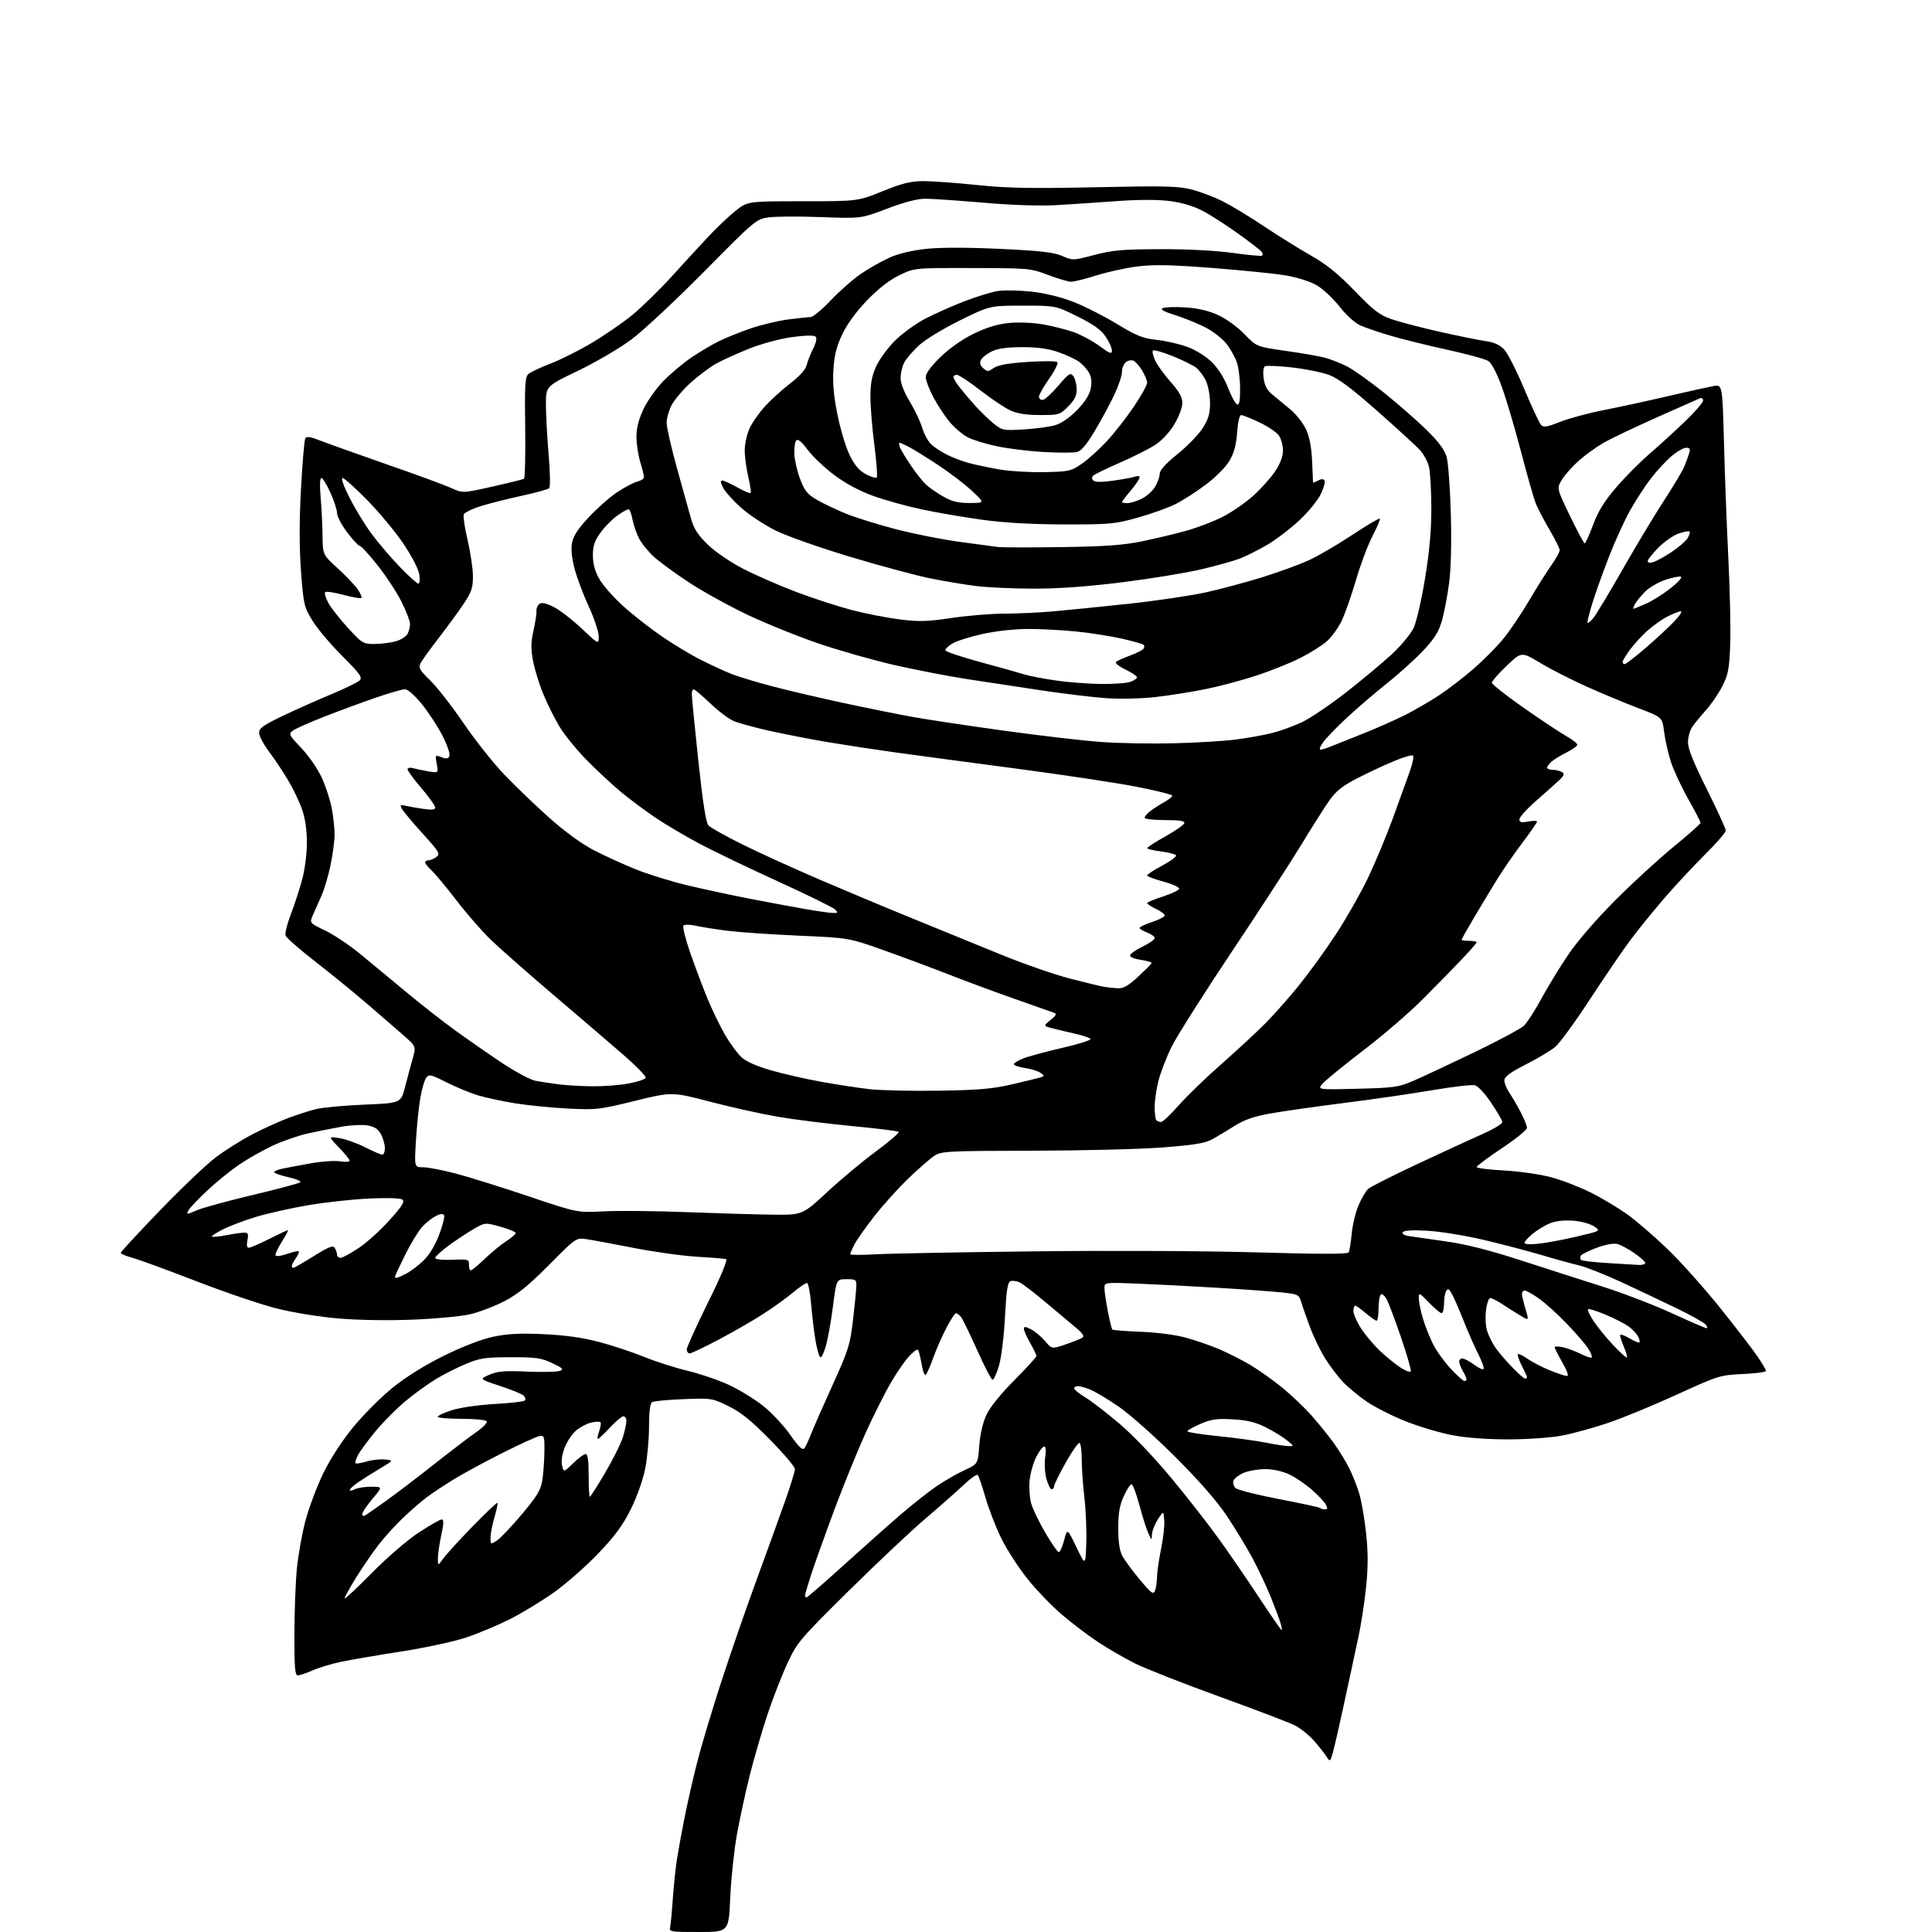 <?xml version="1.0" encoding="UTF-8" standalone="no"?>
<svg 
  version="1.1" 
  xmlns="http://www.w3.org/2000/svg" 
  xmlns:xlink="http://www.w3.org/1999/xlink" 
  xmlns:svg="http://www.w3.org/2000/svg"
  xmlns:rdf="http://www.w3.org/1999/02/22-rdf-syntax-ns#"
  xmlns:cc="http://creativecommons.org/ns#"
  xmlns:dc="http://purl.org/dc/elements/1.1/"
  viewBox="0 0 768 768"
  width="768"
  height="768"
>
<style>svg {background-color: white; }</style>"
<path stroke="none" fill="black" fill-rule="evenodd" d="M277.83,768.00C266.05,768.00 265.97,767.98 266.42,765.75C266.68,764.51 267.15,759.45 267.48,754.50C267.82,749.55 268.55,742.58 269.11,739.00C269.68,735.42 271.03,728.00 272.13,722.50C273.22,717.00 275.42,707.33 277.01,701.00C278.60,694.67 282.89,680.33 286.53,669.13C290.17,657.92 296.55,639.47 300.71,628.13C304.87,616.78 310.01,602.58 312.13,596.56C314.26,590.54 316.00,584.89 316.00,583.99C316.00,583.10 311.54,577.83 306.09,572.29C298.64,564.72 294.56,561.41 289.61,558.98C283.15,555.80 282.86,555.75 271.74,556.18C265.52,556.42 259.89,556.95 259.22,557.37C258.41,557.87 258.00,561.12 258.00,567.10C258.00,572.04 257.31,579.55 256.48,583.79C255.58,588.31 253.21,595.00 250.75,599.95C247.56,606.36 244.44,610.61 237.81,617.53C233.01,622.56 225.13,629.49 220.29,632.94C215.46,636.38 207.54,641.20 202.70,643.64C197.85,646.08 189.98,649.38 185.20,650.97C180.41,652.56 168.85,655.05 159.50,656.50C150.15,657.95 139.40,659.79 135.61,660.58C131.82,661.38 126.70,662.93 124.23,664.02C121.76,665.11 119.13,666.00 118.37,666.00C117.26,666.00 117.00,662.87 117.03,649.75C117.04,640.81 117.48,629.04 118.01,623.60C118.54,618.15 120.08,609.53 121.44,604.45C122.79,599.37 125.93,591.00 128.41,585.85C131.18,580.11 135.76,573.02 140.26,567.50C144.30,562.55 151.40,555.42 156.05,551.66C161.47,547.28 168.80,542.71 176.50,538.91C183.92,535.25 191.37,532.38 196.00,531.39C201.66,530.18 206.57,529.93 216.00,530.35C224.58,530.74 231.48,531.70 238.00,533.41C243.22,534.78 251.32,537.46 256.00,539.36C260.68,541.26 268.46,543.75 273.30,544.90C278.14,546.05 285.46,548.54 289.56,550.43C293.65,552.32 299.77,556.04 303.15,558.69C306.52,561.33 311.42,566.53 314.03,570.24C317.48,575.15 319.03,576.65 319.73,575.74C320.25,575.06 321.47,572.48 322.43,570.00C323.39,567.52 327.25,558.75 331.00,550.50C337.22,536.81 337.93,534.58 339.05,525.00C339.73,519.23 340.33,513.15 340.39,511.50C340.49,508.65 340.30,508.50 336.50,508.50C332.50,508.50 332.50,508.50 331.16,519.00C330.42,524.77 329.17,531.88 328.37,534.79C327.58,537.69 326.54,539.83 326.07,539.54C325.59,539.25 324.73,536.20 324.16,532.75C323.58,529.31 322.80,522.79 322.42,518.25C322.05,513.71 321.30,510.00 320.76,510.00C320.22,510.00 317.69,511.74 315.14,513.87C312.59,516.00 307.31,519.80 303.41,522.31C299.52,524.83 291.60,529.39 285.83,532.44C280.05,535.50 274.80,538.00 274.16,538.00C273.52,538.00 273.00,537.29 273.00,536.42C273.00,535.54 276.78,527.19 281.40,517.85C286.49,507.57 289.35,500.73 288.65,500.52C288.02,500.32 282.82,499.90 277.11,499.57C271.39,499.24 260.14,497.68 252.11,496.10C244.07,494.53 235.59,492.95 233.25,492.61C229.00,491.98 229.00,491.98 218.25,502.81C210.07,511.05 205.80,514.52 200.39,517.30C196.47,519.32 190.39,521.63 186.86,522.45C183.34,523.27 173.04,524.23 163.98,524.59C154.04,524.98 142.23,524.78 134.21,524.08C126.61,523.42 116.13,521.71 109.71,520.07C103.55,518.50 89.28,513.65 78.00,509.28C66.72,504.91 55.36,500.75 52.75,500.04C50.14,499.32 48.00,498.42 48.00,498.03C48.00,497.64 55.00,490.07 63.55,481.20C72.10,472.34 82.11,462.82 85.80,460.04C89.48,457.27 95.97,453.19 100.21,450.97C104.45,448.75 110.88,445.83 114.49,444.47C118.10,443.11 123.18,441.48 125.78,440.85C128.38,440.23 137.00,439.44 144.93,439.11C159.37,438.50 159.37,438.50 161.04,432.00C161.95,428.43 163.31,423.35 164.06,420.73C165.42,415.96 165.42,415.96 160.03,411.23C157.06,408.63 150.55,403.00 145.56,398.71C140.58,394.43 131.45,387.01 125.29,382.21C119.12,377.42 113.83,372.79 113.52,371.91C113.22,371.04 114.16,367.21 115.62,363.41C117.08,359.61 119.11,353.38 120.13,349.57C121.19,345.65 122.00,339.31 122.00,334.97C122.00,330.08 121.32,325.36 120.13,321.91C119.10,318.93 116.65,313.76 114.68,310.42C112.71,307.07 109.28,301.91 107.05,298.94C104.82,295.98 103.00,292.54 103.00,291.30C103.00,289.45 104.65,288.27 112.43,284.56C117.62,282.08 126.28,278.22 131.68,275.98C137.08,273.74 142.14,271.27 142.93,270.49C144.16,269.27 143.21,267.93 135.93,260.65C131.29,256.01 125.96,249.66 124.09,246.54C120.85,241.16 120.62,240.15 119.65,227.02C118.96,217.59 118.96,207.11 119.65,194.25C120.21,183.85 120.99,174.83 121.38,174.20C121.88,173.38 123.56,173.65 127.29,175.13C130.16,176.26 141.95,180.48 153.50,184.50C165.05,188.51 176.63,192.76 179.22,193.93C183.95,196.07 183.95,196.07 195.72,193.43C202.20,191.98 207.85,190.58 208.27,190.33C208.70,190.07 208.92,180.91 208.77,169.97C208.54,153.33 208.74,149.87 210.00,148.72C210.82,147.97 214.70,146.13 218.60,144.64C222.51,143.16 229.92,139.45 235.07,136.41C240.22,133.36 247.53,128.34 251.32,125.24C255.10,122.14 262.09,115.32 266.85,110.08C271.61,104.84 278.20,97.66 281.50,94.13C284.80,90.61 289.68,85.98 292.34,83.86C297.18,80.00 297.18,80.00 319.07,80.00C340.96,80.00 340.96,80.00 350.88,76.00C358.83,72.79 362.06,72.00 367.15,72.00C370.64,72.00 380.25,72.70 388.50,73.56C400.52,74.80 409.87,74.98 435.50,74.43C463.07,73.85 468.36,73.97 473.72,75.35C477.15,76.23 482.76,78.36 486.20,80.10C489.63,81.83 496.96,86.27 502.47,89.97C507.99,93.66 516.33,98.85 521.00,101.51C527.30,105.08 531.83,108.73 538.50,115.63C546.09,123.47 548.40,125.25 553.19,126.89C556.31,127.97 564.86,130.20 572.18,131.86C579.51,133.51 587.74,135.19 590.49,135.58C594.03,136.09 596.21,137.08 597.99,139.00C599.37,140.48 602.93,147.50 605.90,154.60C608.88,161.69 611.87,168.11 612.55,168.86C613.59,170.00 614.82,169.81 620.15,167.70C623.64,166.32 631.45,164.21 637.50,163.02C643.55,161.84 655.02,159.35 663.00,157.49C670.98,155.63 679.12,153.83 681.10,153.47C684.69,152.84 684.69,152.84 685.31,176.17C685.65,189.00 686.44,209.85 687.07,222.50C687.69,235.15 688.01,250.45 687.78,256.50C687.40,266.02 686.98,268.22 684.61,272.84C683.11,275.78 680.18,280.05 678.11,282.34C676.04,284.63 673.60,287.61 672.67,288.97C671.75,290.33 671.00,293.09 671.00,295.09C671.00,297.63 673.28,303.30 678.50,313.74C682.63,321.99 686.00,329.37 686.00,330.14C686.00,330.91 682.37,335.14 677.93,339.52C673.49,343.91 666.16,351.77 661.65,357.00C657.13,362.23 650.91,369.90 647.83,374.06C644.76,378.22 637.55,388.80 631.81,397.56C626.08,406.33 619.99,414.68 618.27,416.12C616.55,417.57 611.29,420.72 606.58,423.12C600.13,426.42 598.01,428.00 598.01,429.50C598.01,430.60 598.93,432.85 600.06,434.50C601.18,436.15 603.20,439.62 604.55,442.22C605.90,444.81 607.00,447.58 607.00,448.36C607.00,449.15 602.50,452.79 597.00,456.45C591.50,460.11 587.00,463.47 587.00,463.91C587.00,464.35 591.84,464.97 597.75,465.28C603.66,465.59 612.03,466.77 616.34,467.90C620.65,469.04 627.80,471.78 632.23,473.99C636.66,476.21 643.17,480.09 646.70,482.60C650.23,485.12 657.38,491.26 662.58,496.24C667.79,501.21 677.31,511.85 683.75,519.87C690.18,527.90 696.92,536.65 698.72,539.33C700.53,542.01 702.00,544.55 702.00,544.98C702.00,545.41 697.84,545.96 692.75,546.20C683.71,546.63 683.11,546.81 666.50,554.41C657.15,558.68 644.87,563.74 639.20,565.65C633.54,567.55 625.44,569.79 621.20,570.62C616.79,571.48 607.72,572.14 599.99,572.17C591.44,572.20 583.19,571.60 577.49,570.54C572.55,569.62 564.12,567.12 558.77,564.99C553.42,562.85 546.44,559.32 543.27,557.15C540.10,554.97 535.86,551.46 533.85,549.35C531.85,547.23 528.66,543.02 526.76,540.00C524.87,536.98 522.15,531.35 520.72,527.50C519.28,523.65 517.71,519.15 517.23,517.50C516.40,514.68 515.96,514.46 509.93,513.80C506.39,513.41 494.95,512.57 484.50,511.94C474.05,511.31 459.54,510.55 452.25,510.26C439.00,509.74 439.00,509.74 439.04,512.12C439.06,513.43 439.66,517.54 440.38,521.26C441.10,524.98 441.91,528.24 442.18,528.51C442.44,528.78 447.58,529.18 453.58,529.41C460.03,529.66 467.37,530.62 471.50,531.77C475.35,532.83 481.26,534.88 484.64,536.31C488.01,537.75 493.49,540.52 496.80,542.46C500.12,544.41 505.91,548.51 509.66,551.57C513.42,554.64 518.75,559.72 521.51,562.86C524.26,566.00 528.14,570.81 530.13,573.54C532.12,576.27 534.88,580.75 536.27,583.50C537.65,586.25 539.49,590.89 540.35,593.81C541.22,596.73 542.43,603.79 543.04,609.48C543.86,617.04 543.86,622.77 543.07,630.67C542.46,636.63 541.10,645.55 540.04,650.50C538.98,655.45 536.51,666.92 534.56,676.00C532.61,685.08 530.50,694.30 529.88,696.50C528.76,700.50 528.76,700.50 527.13,698.01C526.23,696.64 523.96,693.79 522.07,691.69C520.18,689.58 516.90,686.97 514.78,685.89C512.67,684.81 499.13,679.65 484.72,674.42C470.30,669.20 455.12,663.23 451.00,661.15C446.88,659.07 440.35,655.29 436.50,652.75C432.65,650.20 426.22,645.33 422.21,641.92C418.20,638.51 412.01,632.09 408.46,627.65C404.91,623.21 400.22,615.96 398.04,611.54C395.87,607.12 393.03,599.80 391.73,595.27C390.44,590.75 389.06,586.73 388.67,586.33C388.27,585.94 385.83,587.65 383.23,590.12C380.63,592.60 373.77,598.65 368.00,603.56C362.23,608.47 348.40,621.49 337.28,632.49C317.88,651.68 316.89,652.85 313.03,661.15C310.81,665.90 307.22,675.13 305.05,681.65C302.88,688.17 299.75,698.90 298.09,705.50C296.43,712.10 294.13,722.67 292.98,729.00C291.83,735.33 290.62,746.69 290.29,754.25C289.70,768.00 289.70,768.00 277.83,768.00zM509.46,648.00C509.68,648.00 509.49,646.76 509.05,645.25C508.60,643.74 506.88,639.12 505.22,635.00C503.56,630.88 500.28,623.90 497.93,619.50C495.58,615.10 490.94,607.45 487.62,602.50C483.67,596.61 476.55,588.48 467.04,579.00C459.04,571.02 449.03,562.12 444.78,559.21C440.54,556.30 435.49,553.27 433.56,552.46C431.64,551.66 429.37,551.00 428.53,551.00C427.69,551.00 427.00,551.41 427.00,551.90C427.00,552.40 428.91,553.96 431.25,555.36C433.59,556.76 439.65,561.41 444.73,565.70C450.23,570.35 458.65,579.15 465.58,587.50C471.97,595.20 480.58,606.23 484.71,612.00C488.85,617.77 496.01,628.24 500.64,635.25C505.27,642.26 509.24,648.00 509.46,648.00zM147.75,625.34C153.93,619.08 161.88,612.22 166.45,609.22C170.83,606.35 174.93,604.00 175.58,604.00C176.46,604.00 176.42,605.57 175.41,610.25C174.67,613.69 174.07,617.85 174.07,619.50C174.06,622.50 174.06,622.50 176.23,619.50C177.42,617.85 182.66,612.12 187.87,606.76C193.09,601.40 197.53,597.20 197.75,597.41C197.96,597.63 197.43,600.18 196.57,603.08C195.71,605.99 195.00,609.64 195.00,611.20C195.00,614.02 195.03,614.03 197.54,612.38C198.93,611.47 203.40,606.76 207.47,601.91C213.63,594.56 214.99,592.30 215.60,588.30C216.00,585.66 216.37,580.58 216.42,577.00C216.49,571.03 216.34,570.53 214.50,570.84C213.40,571.02 206.88,573.99 200.00,577.44C193.12,580.89 184.35,585.64 180.50,587.99C176.65,590.34 171.70,593.63 169.50,595.30C167.30,596.97 163.10,600.62 160.16,603.42C157.22,606.21 152.90,610.98 150.55,614.00C148.21,617.02 144.20,622.86 141.64,626.97C139.09,631.08 137.00,634.85 137.00,635.35C137.00,635.84 141.84,631.34 147.75,625.34zM320.61,635.00C320.94,635.00 327.58,629.24 335.36,622.20C343.14,615.16 353.32,606.10 358.00,602.08C362.68,598.05 369.12,592.97 372.33,590.78C375.54,588.60 380.54,585.73 383.44,584.40C388.71,581.99 388.71,581.99 389.27,574.68C389.61,570.16 390.70,565.48 392.11,562.43C393.53,559.39 397.79,554.11 403.21,548.67C408.04,543.81 412.00,539.47 412.00,539.02C412.00,538.57 410.88,536.25 409.51,533.85C408.14,531.46 407.02,528.93 407.01,528.22C407.00,527.24 407.66,527.29 409.88,528.44C411.47,529.26 413.97,531.36 415.44,533.11C418.11,536.29 418.11,536.29 423.61,534.42C426.64,533.39 429.65,532.18 430.31,531.73C431.13,531.16 430.31,529.93 427.61,527.71C425.47,525.94 420.07,521.42 415.61,517.65C411.15,513.88 406.52,510.33 405.31,509.76C404.11,509.20 402.47,508.99 401.67,509.30C400.54,509.73 400.05,512.99 399.48,523.68C399.06,531.57 398.03,539.86 397.08,543.00C396.17,546.02 395.03,548.50 394.57,548.50C394.10,548.50 391.35,543.20 388.45,536.72C385.56,530.24 382.64,524.28 381.97,523.47C381.30,522.66 380.42,522.00 380.02,522.00C379.61,522.00 377.92,524.59 376.25,527.75C374.59,530.91 372.21,536.33 370.97,539.78C369.73,543.24 368.37,546.27 367.96,546.52C367.55,546.78 366.92,545.30 366.56,543.24C366.19,541.18 365.65,538.67 365.35,537.66C364.86,535.99 364.53,536.08 361.87,538.63C360.25,540.17 356.88,544.94 354.37,549.23C351.85,553.51 347.18,562.80 343.98,569.87C340.78,576.95 335.25,590.55 331.69,600.12C328.12,609.68 324.04,621.09 322.60,625.47C321.17,629.86 320.00,633.79 320.00,634.22C320.00,634.65 320.27,635.00 320.61,635.00zM459.12,632.38C459.53,631.34 459.89,628.86 459.93,626.86C459.97,624.85 460.70,619.81 461.56,615.65C462.42,611.50 462.99,606.39 462.81,604.30C462.50,600.50 462.50,600.50 460.25,604.00C459.02,605.92 457.97,608.62 457.92,610.00C457.84,612.45 457.81,612.44 456.48,609.50C455.73,607.85 454.13,602.79 452.91,598.25C451.69,593.71 450.29,590.00 449.79,590.00C449.29,590.00 447.91,592.14 446.71,594.75C445.05,598.37 444.53,601.40 444.53,607.50C444.53,613.11 445.03,616.43 446.21,618.60C447.14,620.31 450.26,624.53 453.14,627.98C457.62,633.34 458.49,633.98 459.12,632.38zM431.81,613.50C431.98,608.55 431.65,600.37 431.06,595.33C430.48,590.29 430.00,583.45 430.00,580.14C430.00,576.83 429.62,573.88 429.16,573.60C428.69,573.31 426.22,576.81 423.66,581.37C421.10,585.94 419.00,590.20 419.00,590.84C419.00,591.48 418.57,592.00 418.04,592.00C417.51,592.00 416.57,590.12 415.95,587.82C415.33,585.52 415.12,581.70 415.47,579.32C415.89,576.58 415.74,575.00 415.08,575.00C414.51,575.00 413.09,576.86 411.93,579.13C410.78,581.40 409.59,585.56 409.30,588.38C409.02,591.19 409.27,595.30 409.87,597.50C410.47,599.70 413.00,604.99 415.50,609.25C418.00,613.51 420.43,617.00 420.91,617.00C421.38,617.00 422.32,614.86 423.01,612.25C424.25,607.50 424.25,607.50 427.88,615.00C431.50,622.50 431.50,622.50 431.81,613.50zM145.31,602.30C146.03,601.86 149.74,599.27 153.56,596.54C157.38,593.81 165.94,587.29 172.59,582.04C179.24,576.79 186.80,571.03 189.39,569.24C191.98,567.44 193.83,565.53 193.49,564.99C193.16,564.44 188.63,564.00 183.44,564.00C178.25,564.00 174.00,563.63 174.00,563.18C174.00,562.73 176.59,561.55 179.75,560.54C183.01,559.51 190.34,558.46 196.67,558.11C202.81,557.78 208.18,557.15 208.60,556.73C209.02,556.31 208.84,555.44 208.21,554.81C207.57,554.17 203.32,552.42 198.77,550.93C190.50,548.22 190.50,548.22 194.50,546.49C197.77,545.07 200.52,544.84 209.50,545.23C215.55,545.49 221.40,545.37 222.50,544.96C224.20,544.32 223.76,543.86 219.50,541.85C215.14,539.80 213.02,539.50 203.00,539.52C192.89,539.54 190.74,539.86 185.22,542.17C181.77,543.61 176.44,546.30 173.38,548.15C170.32,549.99 164.94,553.87 161.42,556.76C157.90,559.66 152.51,565.06 149.43,568.76C146.36,572.47 143.17,576.78 142.35,578.34C141.53,579.91 141.07,581.40 141.33,581.66C141.59,581.92 143.54,581.62 145.65,580.99C147.77,580.35 151.07,579.98 153.00,580.17C156.50,580.50 156.50,580.50 151.00,583.79C147.97,585.60 144.05,588.08 142.29,589.29C140.52,590.51 139.06,591.85 139.04,592.29C139.02,592.72 139.87,592.60 140.93,592.04C142.00,591.47 144.95,591.00 147.49,591.00C152.12,591.00 152.12,591.00 148.06,595.81C145.83,598.46 144.00,601.18 144.00,601.86C144.00,602.62 144.50,602.79 145.31,602.30zM526.70,600.00C527.74,600.00 527.82,599.54 527.05,598.10C526.50,597.06 523.99,594.40 521.49,592.20C518.98,589.99 514.93,587.25 512.48,586.09C509.80,584.83 506.01,584.00 502.98,584.00C500.21,584.00 496.37,584.65 494.45,585.45C492.54,586.26 490.69,587.64 490.35,588.53C490.01,589.42 490.35,590.76 491.11,591.51C491.88,592.25 499.65,594.23 508.39,595.90C517.12,597.57 524.51,599.18 524.80,599.47C525.09,599.76 525.95,600.00 526.70,600.00zM234.47,595.00C234.72,595.00 237.49,590.66 240.61,585.36C243.73,580.06 246.89,573.69 247.64,571.20C248.39,568.72 249.00,565.85 249.00,564.84C249.00,563.83 248.47,563.00 247.82,563.00C247.17,563.00 244.75,565.02 242.45,567.50C240.14,569.98 238.00,572.00 237.68,572.00C237.36,572.00 237.58,570.63 238.17,568.95C238.75,567.27 238.99,565.65 238.69,565.35C238.39,565.05 236.75,565.12 235.05,565.49C233.35,565.86 230.65,567.27 229.05,568.61C227.45,569.96 225.38,573.05 224.45,575.49C223.41,578.21 223.02,580.95 223.44,582.60C224.11,585.30 224.11,585.30 227.85,581.65C229.90,579.64 232.13,578.00 232.79,578.00C233.64,578.00 234.00,580.52 234.00,586.50C234.00,591.17 234.21,595.00 234.47,595.00zM512.00,574.84C514.50,574.93 514.50,574.93 511.58,572.54C509.98,571.23 506.22,568.92 503.23,567.41C499.14,565.34 495.89,564.55 490.10,564.21C483.70,563.84 481.54,564.14 477.21,566.01C474.34,567.24 472.00,568.57 472.00,568.96C472.00,569.35 477.51,570.22 484.25,570.89C490.99,571.57 499.43,572.71 503.00,573.44C506.57,574.17 510.62,574.80 512.00,574.84zM582.14,549.00C582.61,549.00 582.98,548.66 582.96,548.25C582.95,547.84 582.29,546.38 581.50,545.00C580.71,543.62 580.05,541.94 580.04,541.25C580.02,540.56 580.59,540.00 581.31,540.00C582.02,540.00 584.16,541.14 586.04,542.53C587.93,543.93 589.62,544.64 589.80,544.11C589.97,543.59 588.97,540.90 587.57,538.14C586.17,535.38 583.65,529.66 581.97,525.43C580.29,521.20 578.22,516.39 577.36,514.73C576.15,512.39 575.60,512.02 574.91,513.10C574.43,513.87 574.02,516.19 574.02,518.25C574.01,520.31 573.57,522.00 573.04,522.00C572.51,522.00 570.26,520.11 568.04,517.80C564.17,513.77 564.00,513.70 564.00,516.12C564.00,517.50 564.73,521.08 565.61,524.07C566.50,527.06 568.34,531.70 569.70,534.38C571.06,537.07 574.22,541.46 576.72,544.13C579.22,546.81 581.66,549.00 582.14,549.00zM606.21,548.00C606.65,548.00 607.00,547.76 607.00,547.46C607.00,547.16 606.07,545.09 604.93,542.86C603.79,540.63 603.09,538.58 603.37,538.29C603.65,538.01 605.32,538.81 607.08,540.06C608.84,541.31 612.81,543.38 615.89,544.65C618.98,545.91 622.10,546.96 622.82,546.98C623.70,546.99 623.10,545.18 621.07,541.63C619.38,538.67 618.00,535.94 618.00,535.55C618.00,535.16 619.46,535.16 621.25,535.54C623.04,535.93 626.23,537.12 628.35,538.19C630.46,539.26 632.43,539.90 632.72,539.61C633.01,539.32 632.39,537.72 631.33,536.05C630.27,534.38 626.38,529.88 622.68,526.04C618.98,522.20 613.97,517.70 611.54,516.03C609.12,514.36 606.66,513.00 606.07,513.00C605.48,513.00 605.00,513.60 605.00,514.34C605.00,515.08 605.63,517.79 606.41,520.37C607.82,525.05 607.82,525.05 604.16,522.84C602.15,521.62 598.93,519.59 597.02,518.31C595.10,517.04 593.03,516.00 592.41,516.00C591.79,516.00 591.01,518.25 590.69,520.99C590.36,523.73 590.59,527.45 591.20,529.24C591.81,531.03 593.21,533.85 594.31,535.50C595.41,537.15 598.36,540.64 600.87,543.25C603.37,545.86 605.78,548.00 606.21,548.00zM560.81,545.07C561.00,544.49 559.27,538.50 556.97,531.76C554.66,525.02 552.13,518.25 551.34,516.72C550.56,515.19 549.48,514.20 548.96,514.53C548.43,514.85 548.00,517.34 548.00,520.06C548.00,522.78 547.65,525.00 547.21,525.00C546.78,525.00 544.87,523.67 542.96,522.04C541.06,520.41 539.16,519.06 538.75,519.04C538.34,519.02 538.00,519.97 538.00,521.16C538.00,522.35 539.33,525.39 540.95,527.91C542.57,530.44 545.83,534.37 548.20,536.65C550.56,538.94 554.29,542.00 556.48,543.47C558.71,544.95 560.61,545.66 560.81,545.07zM646.71,539.62C646.94,539.40 646.42,537.54 645.56,535.49C644.70,533.43 644.00,531.32 644.00,530.78C644.00,530.24 645.63,530.77 647.63,531.94C649.62,533.12 651.46,533.88 651.71,533.63C651.96,533.38 651.68,532.26 651.08,531.16C650.49,530.05 648.77,528.26 647.25,527.18C645.74,526.11 641.64,524.03 638.14,522.56C634.64,521.09 631.54,520.13 631.25,520.42C630.95,520.72 631.98,522.88 633.53,525.23C635.09,527.58 638.60,531.87 641.33,534.76C644.07,537.65 646.49,539.84 646.71,539.62zM678.37,527.98C678.85,527.99 678.70,527.34 678.04,526.54C677.37,525.74 672.25,522.87 666.66,520.15C661.07,517.44 651.10,512.72 644.50,509.66C637.90,506.60 630.25,503.58 627.50,502.95C624.75,502.32 618.23,500.53 613.00,498.96C607.77,497.40 597.42,494.68 590.00,492.92C582.57,491.17 572.40,489.51 567.39,489.24C561.44,488.91 558.05,489.12 557.61,489.82C557.20,490.48 558.22,491.09 560.22,491.39C562.02,491.66 568.67,492.62 575.00,493.51C582.87,494.62 592.19,496.99 604.50,500.99C614.40,504.20 629.02,508.90 637.00,511.43C644.98,513.95 657.35,518.70 664.50,521.98C671.65,525.27 677.89,527.96 678.37,527.98zM157.55,508.00C157.85,508.00 159.54,507.28 161.30,506.39C163.06,505.50 166.18,503.17 168.23,501.20C170.63,498.91 172.90,495.19 174.56,490.84C175.99,487.11 176.87,483.60 176.52,483.03C176.10,482.36 174.96,482.49 173.19,483.41C171.71,484.19 169.31,486.10 167.85,487.66C166.40,489.22 163.36,494.20 161.10,498.73C158.85,503.25 157.00,507.19 157.00,507.48C157.00,507.77 157.25,508.00 157.55,508.00zM187.12,505.00C187.55,505.00 190.06,502.93 192.70,500.40C195.34,497.87 199.19,494.72 201.25,493.39C203.31,492.06 205.00,490.60 205.00,490.15C205.00,489.70 202.25,488.56 198.89,487.63C192.79,485.93 192.79,485.93 188.14,488.64C185.59,490.13 181.14,493.08 178.25,495.20C175.36,497.33 173.00,499.51 173.00,500.05C173.00,500.64 175.78,500.93 179.75,500.77C186.18,500.51 186.50,500.61 186.42,502.75C186.38,503.99 186.69,505.00 187.12,505.00zM116.61,504.00C116.95,504.00 120.59,501.90 124.71,499.34C130.74,495.58 132.36,494.95 133.08,496.09C133.57,496.87 133.98,498.06 133.98,498.75C133.99,499.44 134.62,500.00 135.39,500.00C136.15,500.00 139.41,498.23 142.64,496.07C145.86,493.91 151.38,488.92 154.90,484.97C159.98,479.28 161.01,477.61 159.90,476.84C159.07,476.26 153.66,476.10 146.69,476.43C140.20,476.74 129.40,477.92 122.69,479.05C115.99,480.19 106.68,482.26 102.01,483.66C97.34,485.07 91.33,487.32 88.66,488.67C85.99,490.03 84.00,491.33 84.24,491.57C84.48,491.81 87.06,491.56 89.97,491.00C92.89,490.45 96.10,490.00 97.11,490.00C98.62,490.00 98.84,490.54 98.35,493.00C97.96,494.94 98.16,496.00 98.90,496.00C99.53,496.00 103.18,494.43 107.00,492.50C110.82,490.57 114.18,489.00 114.45,489.00C114.73,489.00 113.63,491.09 112.01,493.65C110.39,496.20 109.29,498.65 109.56,499.09C109.83,499.53 111.91,499.24 114.18,498.44C116.45,497.63 118.51,497.18 118.76,497.42C119.00,497.67 118.48,498.90 117.60,500.16C116.72,501.42 116.00,502.79 116.00,503.22C116.00,503.65 116.28,504.00 116.61,504.00zM651.25,502.82C652.76,502.92 654.00,502.57 654.00,502.05C654.00,501.52 652.04,499.75 649.65,498.11C647.26,496.46 644.20,494.84 642.85,494.50C641.38,494.13 638.10,494.74 634.71,496.01C631.59,497.17 628.76,498.58 628.42,499.13C628.08,499.68 628.11,500.44 628.48,500.82C628.85,501.19 633.51,501.76 638.83,502.07C644.15,502.39 649.74,502.72 651.25,502.82zM347.75,498.62C353.11,498.30 381.57,497.77 411.00,497.43C441.29,497.08 479.89,497.26 499.97,497.85C524.41,498.57 535.65,498.57 536.09,497.86C536.44,497.29 537.00,493.95 537.32,490.44C537.65,486.93 538.88,481.83 540.05,479.10C541.23,476.37 542.95,473.45 543.88,472.61C544.81,471.77 553.43,467.40 563.04,462.90C572.64,458.40 584.33,453.02 589.00,450.94C594.31,448.57 597.38,446.66 597.18,445.83C597.00,445.10 594.97,441.69 592.68,438.25C590.38,434.81 587.53,431.74 586.35,431.42C585.16,431.10 577.51,431.97 569.35,433.37C561.18,434.77 545.27,437.07 534.00,438.49C522.73,439.92 509.56,441.79 504.74,442.67C498.40,443.82 494.53,445.17 490.74,447.57C487.86,449.39 483.89,451.78 481.93,452.87C479.15,454.42 474.80,455.14 462.43,456.11C453.67,456.80 430.28,457.39 410.46,457.43C376.70,457.50 374.22,457.62 371.46,459.42C369.83,460.47 365.19,464.52 361.13,468.42C357.08,472.31 350.96,479.10 347.52,483.50C344.08,487.90 340.54,492.94 339.64,494.70C338.74,496.46 338.00,498.19 338.00,498.55C338.00,498.90 342.39,498.93 347.75,498.62zM611.75,494.38C614.91,494.04 621.75,492.75 626.94,491.52C636.38,489.30 636.38,489.30 633.57,487.45C631.97,486.41 628.32,485.44 625.13,485.23C621.50,484.98 618.21,485.39 615.87,486.38C613.87,487.23 610.84,489.11 609.12,490.55C607.40,492.00 606.00,493.59 606.00,494.10C606.00,494.62 608.46,494.75 611.75,494.38zM78.25,481.11C80.61,480.09 90.63,477.35 100.52,475.01C110.41,472.66 118.88,470.40 119.35,469.97C119.82,469.54 117.69,468.63 114.60,467.94C111.52,467.25 109.00,466.36 109.00,465.97C109.00,465.57 110.46,464.94 112.25,464.57C114.04,464.19 119.07,463.24 123.42,462.46C127.78,461.67 133.07,461.31 135.17,461.64C137.28,461.98 139.00,461.88 139.00,461.42C139.00,460.95 137.09,458.59 134.75,456.16C130.50,451.75 130.50,451.75 134.83,452.40C137.21,452.76 141.80,454.39 145.05,456.02C148.29,457.66 151.41,459.00 151.97,459.00C152.54,459.00 153.00,457.85 153.00,456.45C153.00,455.05 152.32,452.59 151.50,451.00C150.40,448.88 148.99,447.90 146.30,447.40C144.27,447.02 139.66,447.22 136.06,447.84C132.45,448.47 126.35,449.68 122.50,450.53C118.65,451.38 112.26,453.59 108.31,455.46C104.35,457.32 98.39,460.70 95.05,462.97C91.71,465.24 86.03,469.84 82.44,473.21C78.84,476.57 75.46,480.14 74.93,481.14C74.00,482.87 74.13,482.87 78.25,481.11zM306.74,482.84C318.98,483.00 318.98,483.00 328.74,473.93C334.11,468.93 342.87,461.63 348.22,457.69C353.56,453.75 357.61,450.26 357.22,449.92C356.82,449.59 348.47,448.55 338.65,447.62C328.83,446.68 315.55,445.02 309.15,443.92C302.74,442.82 290.67,440.14 282.32,437.96C267.15,434.00 267.15,434.00 252.32,437.63C238.14,441.11 236.98,441.24 225.50,440.65C218.90,440.31 209.45,439.36 204.50,438.54C199.55,437.72 193.03,436.32 190.00,435.42C186.98,434.51 181.38,432.20 177.57,430.28C171.22,427.09 170.52,426.93 169.41,428.46C168.73,429.38 167.69,432.95 167.09,436.39C166.49,439.83 165.71,447.45 165.35,453.33C164.70,464.00 164.70,464.00 168.14,464.00C170.04,464.00 175.85,465.11 181.05,466.47C186.25,467.83 199.28,471.90 210.00,475.51C229.50,482.08 229.50,482.08 240.00,481.53C245.78,481.23 260.40,481.36 272.50,481.83C284.60,482.30 300.01,482.75 306.74,482.84zM461.54,446.00C462.21,446.00 465.35,443.04 468.52,439.43C471.70,435.82 479.29,428.46 485.40,423.09C491.50,417.72 499.37,410.44 502.89,406.91C506.40,403.38 512.53,396.45 516.52,391.50C520.50,386.55 527.01,377.55 530.98,371.50C534.96,365.45 540.61,355.55 543.54,349.50C546.47,343.45 551.08,332.43 553.79,325.00C556.50,317.57 559.54,309.15 560.55,306.27C561.55,303.40 562.07,300.74 561.70,300.37C561.33,299.99 557.98,300.95 554.26,302.50C550.54,304.04 544.01,307.08 539.76,309.26C533.89,312.26 531.20,314.34 528.68,317.86C526.85,320.41 521.80,328.35 517.47,335.50C513.13,342.65 500.55,362.02 489.51,378.54C478.47,395.07 467.79,411.94 465.77,416.04C463.74,420.14 461.40,426.18 460.55,429.46C459.70,432.74 459.00,437.50 459.00,440.04C459.00,442.59 459.30,444.97 459.67,445.33C460.03,445.70 460.88,446.00 461.54,446.00zM373.00,433.57C388.75,433.34 394.33,432.87 402.00,431.11C407.23,429.91 412.37,428.66 413.44,428.34C415.25,427.78 415.27,427.67 413.64,426.48C412.69,425.78 409.91,424.91 407.45,424.55C405.00,424.18 403.00,423.50 403.00,423.05C403.00,422.59 404.69,421.55 406.75,420.74C408.81,419.93 415.79,418.05 422.26,416.55C428.73,415.06 433.79,413.47 433.51,413.02C433.23,412.57 430.64,411.66 427.75,411.01C424.86,410.35 420.74,409.37 418.59,408.82C414.67,407.84 414.67,407.84 417.59,405.49C419.84,403.69 420.16,403.03 419.00,402.60C418.18,402.30 411.20,399.84 403.50,397.13C395.80,394.43 384.10,390.10 377.50,387.51C370.90,384.92 359.20,380.55 351.50,377.81C337.50,372.82 337.50,372.82 317.50,371.94C306.50,371.46 293.68,370.57 289.00,369.98C284.32,369.38 278.70,368.48 276.50,367.99C274.30,367.50 272.14,367.46 271.70,367.90C271.26,368.34 272.44,373.15 274.32,378.60C276.20,384.04 279.33,392.34 281.27,397.04C283.22,401.74 286.39,408.26 288.32,411.54C290.25,414.82 293.10,418.71 294.66,420.19C296.52,421.94 300.61,423.77 306.47,425.47C311.40,426.89 320.50,428.97 326.68,430.07C332.87,431.18 341.43,432.48 345.71,432.97C350.00,433.45 362.27,433.72 373.00,433.57zM539.50,432.80C554.29,432.42 555.98,432.18 561.89,429.62C565.41,428.10 576.19,423.05 585.86,418.40C595.53,413.74 604.48,408.96 605.75,407.77C607.02,406.57 610.14,401.75 612.68,397.05C615.23,392.35 620.05,384.45 623.40,379.50C627.01,374.18 634.61,365.37 642.00,357.96C648.88,351.06 659.34,341.46 665.25,336.63C671.16,331.79 676.00,327.50 676.00,327.08C676.00,326.66 673.74,322.31 670.98,317.41C668.22,312.51 665.12,305.78 664.08,302.46C663.05,299.14 661.88,293.88 661.49,290.78C660.78,285.12 660.78,285.12 651.14,281.45C645.84,279.43 636.59,275.57 630.59,272.88C624.60,270.19 616.34,265.97 612.25,263.51C604.81,259.04 604.81,259.04 598.91,264.67C595.66,267.77 593.02,270.80 593.04,271.40C593.06,272.01 598.57,276.36 605.29,281.09C612.01,285.81 619.64,290.89 622.25,292.38C624.86,293.87 627.00,295.51 627.00,296.02C627.00,296.54 625.09,297.92 622.75,299.10C620.41,300.27 617.71,301.93 616.75,302.77C615.79,303.62 615.00,304.69 615.00,305.15C615.00,305.62 616.01,306.01 617.25,306.02C618.49,306.02 620.13,306.43 620.90,306.91C622.02,307.63 621.81,308.25 619.80,310.15C618.43,311.44 614.32,315.12 610.66,318.31C607.00,321.51 604.00,324.82 604.00,325.67C604.00,326.90 604.72,327.09 607.50,326.57C609.42,326.20 611.00,326.22 611.00,326.60C611.00,326.98 608.36,330.79 605.14,335.05C601.92,339.32 597.38,345.89 595.06,349.66C592.75,353.42 588.63,360.24 585.92,364.82C583.22,369.39 581.00,373.33 581.00,373.57C581.00,373.81 582.35,374.00 584.00,374.00C585.65,374.00 587.00,374.26 587.00,374.57C587.00,374.88 584.19,378.09 580.75,381.70C577.31,385.30 570.33,392.43 565.22,397.54C560.12,402.65 549.77,411.56 542.22,417.33C534.68,423.11 527.38,429.04 526.00,430.52C523.50,433.20 523.50,433.20 539.50,432.80zM235.50,431.82C239.90,431.87 246.39,431.37 249.92,430.70C253.45,430.04 256.50,429.02 256.69,428.42C256.89,427.83 252.88,423.72 247.78,419.29C242.67,414.86 230.18,404.15 220.00,395.49C209.82,386.82 198.64,376.98 195.15,373.62C191.66,370.25 185.53,363.23 181.52,358.00C177.52,352.77 173.06,347.41 171.62,346.08C170.18,344.74 169.00,343.28 169.00,342.83C169.00,342.37 169.59,342.00 170.31,342.00C171.03,342.00 172.43,341.40 173.43,340.67C175.11,339.44 174.71,338.76 168.06,331.42C164.11,327.07 160.41,322.65 159.83,321.61C158.91,319.96 159.07,319.80 161.14,320.29C162.44,320.60 165.64,321.16 168.25,321.54C171.75,322.05 173.00,321.90 173.00,320.98C173.00,320.29 170.53,316.83 167.50,313.28C164.47,309.74 162.00,306.37 162.00,305.80C162.00,305.21 162.97,305.03 164.25,305.38C165.49,305.72 168.25,306.29 170.39,306.65C174.28,307.30 174.28,307.30 173.60,303.66C172.92,300.07 172.95,300.03 175.49,301.00C177.51,301.76 178.20,301.65 178.65,300.46C178.97,299.63 177.73,296.02 175.89,292.43C174.05,288.84 170.37,283.23 167.73,279.95C164.84,276.39 162.13,274.00 160.97,274.00C159.91,274.00 154.64,275.51 149.27,277.37C143.90,279.22 134.75,282.59 128.94,284.87C123.13,287.14 117.51,289.64 116.45,290.41C114.62,291.75 114.78,292.08 119.84,297.42C122.81,300.57 126.38,305.77 127.98,309.29C129.54,312.73 131.31,318.21 131.91,321.46C132.51,324.71 133.00,329.33 133.00,331.73C133.00,334.12 132.29,339.55 131.42,343.79C130.55,348.03 128.93,353.52 127.82,356.00C126.70,358.48 125.16,361.94 124.40,363.70C123.01,366.90 123.01,366.90 129.26,369.90C132.69,371.54 138.95,375.73 143.17,379.20C147.39,382.66 155.49,389.37 161.17,394.10C166.85,398.83 175.32,405.50 180.00,408.91C184.68,412.33 193.13,418.23 198.79,422.02C204.48,425.84 210.73,429.23 212.79,429.62C214.83,430.00 218.97,430.64 222.00,431.03C225.03,431.42 231.10,431.78 235.50,431.82zM444.40,392.86C446.57,392.97 448.57,391.82 452.40,388.27C455.20,385.67 457.63,383.25 457.79,382.89C457.95,382.53 456.02,381.93 453.48,381.55C450.65,381.12 449.02,380.41 449.24,379.68C449.44,379.03 451.72,377.48 454.30,376.23C456.89,374.98 459.00,373.48 459.00,372.89C459.00,372.31 457.65,371.32 456.00,370.69C454.35,370.07 453.00,369.25 453.00,368.86C453.00,368.48 455.25,367.41 458.00,366.50C460.75,365.59 463.00,364.42 463.00,363.90C463.00,363.39 461.43,362.22 459.50,361.30C457.57,360.38 456.00,359.35 456.00,359.01C456.00,358.67 458.78,357.50 462.18,356.41C465.58,355.32 468.52,353.94 468.72,353.34C468.92,352.73 466.21,351.47 462.54,350.47C458.94,349.50 456.00,348.38 456.00,347.99C456.00,347.60 458.71,345.84 462.02,344.07C465.33,342.31 467.79,340.48 467.50,340.00C467.21,339.53 464.50,338.83 461.48,338.45C458.47,338.08 456.01,337.48 456.03,337.13C456.05,336.79 459.28,334.70 463.22,332.50C467.16,330.30 470.56,327.94 470.77,327.25C471.07,326.32 469.09,326.00 463.08,326.00C458.64,326.00 455.00,325.58 455.00,325.07C455.00,324.56 456.08,323.32 457.40,322.32C458.72,321.32 461.20,319.73 462.90,318.80C464.61,317.86 466.00,316.73 466.00,316.29C466.00,315.86 459.50,314.24 451.55,312.70C443.60,311.16 421.89,307.89 403.30,305.44C384.71,302.99 362.98,300.08 355.00,298.97C347.02,297.85 335.10,296.03 328.50,294.92C321.90,293.80 311.70,291.81 305.84,290.50C299.97,289.18 293.61,287.44 291.69,286.64C289.77,285.84 285.57,282.68 282.35,279.61C279.13,276.55 276.16,274.03 275.75,274.02C275.34,274.01 275.00,274.90 275.00,276.01C275.00,277.11 276.16,288.92 277.58,302.26C279.36,318.90 280.62,327.00 281.61,328.10C282.40,328.99 288.55,332.43 295.27,335.75C302.00,339.07 315.60,345.27 325.50,349.52C335.40,353.77 352.05,360.75 362.50,365.01C372.95,369.28 388.86,375.78 397.86,379.45C406.86,383.13 419.24,387.43 425.36,389.01C431.49,390.58 437.62,392.07 439.00,392.30C440.38,392.54 442.80,392.79 444.40,392.86zM330.96,362.91C333.13,362.99 333.25,362.82 331.96,361.54C331.16,360.73 321.05,355.76 309.50,350.49C297.95,345.22 283.88,338.46 278.24,335.48C272.60,332.49 264.65,327.80 260.57,325.05C256.50,322.30 250.31,317.69 246.83,314.81C243.35,311.92 237.25,306.25 233.28,302.21C229.30,298.16 224.46,292.22 222.50,289.01C220.55,285.79 217.61,279.91 215.98,275.94C214.34,271.97 212.49,265.97 211.87,262.61C210.99,257.82 211.04,255.21 212.10,250.50C212.84,247.20 213.36,243.76 213.25,242.85C213.15,241.94 213.64,240.72 214.34,240.13C215.28,239.36 216.82,239.66 220.01,241.23C222.42,242.43 227.45,246.29 231.19,249.82C238.00,256.24 238.00,256.24 238.00,252.96C238.00,251.16 236.21,245.81 234.03,241.07C231.85,236.33 229.30,229.54 228.37,225.98C227.27,221.76 226.92,218.19 227.39,215.74C227.89,213.06 229.84,210.10 234.11,205.54C237.42,202.00 242.49,197.54 245.39,195.62C248.28,193.70 251.85,191.82 253.32,191.45C254.80,191.09 256.00,190.27 255.99,189.64C255.98,189.01 255.31,186.29 254.49,183.59C253.67,180.89 253.00,176.39 253.00,173.59C253.00,170.06 253.88,166.66 255.86,162.50C257.43,159.20 261.05,154.14 263.91,151.25C266.77,148.36 271.67,144.26 274.81,142.14C277.94,140.01 282.75,137.15 285.50,135.77C288.25,134.39 293.99,132.06 298.25,130.60C302.51,129.14 309.26,127.52 313.25,127.00C317.24,126.49 321.29,126.05 322.25,126.03C323.21,126.01 326.81,123.02 330.25,119.38C333.69,115.74 339.12,110.97 342.33,108.79C345.53,106.61 350.69,103.70 353.79,102.33C357.36,100.75 362.73,99.49 368.42,98.90C374.02,98.32 385.05,98.34 397.70,98.94C413.69,99.70 418.89,100.29 422.24,101.75C426.44,103.58 426.61,103.57 435.00,101.36C442.23,99.44 446.15,99.10 461.22,99.05C472.09,99.02 483.23,99.60 490.08,100.55C496.21,101.41 501.44,101.89 501.71,101.62C501.98,101.35 501.93,100.70 501.60,100.17C501.27,99.63 497.07,96.37 492.25,92.92C487.44,89.46 481.00,85.33 477.94,83.75C474.38,81.90 469.70,80.52 464.94,79.91C460.20,79.31 452.61,79.32 444.00,79.94C436.57,80.48 425.77,81.20 420.00,81.54C413.48,81.92 402.49,81.56 391.02,80.58C380.85,79.71 370.39,79.00 367.78,79.00C364.66,79.00 359.45,80.36 352.64,82.95C342.27,86.89 342.27,86.89 326.35,86.30C317.60,85.97 308.20,86.03 305.47,86.42C300.60,87.11 300.09,87.55 280.00,107.87C268.73,119.27 255.68,131.45 251.02,134.93C246.34,138.42 236.83,143.99 229.78,147.38C217.03,153.50 217.03,153.50 217.01,160.70C217.01,164.65 217.49,173.59 218.08,180.56C218.68,187.53 218.79,193.61 218.33,194.06C217.87,194.52 213.01,195.86 207.51,197.05C202.02,198.24 194.68,200.09 191.21,201.16C187.74,202.24 184.65,203.75 184.35,204.52C184.06,205.29 184.76,209.93 185.91,214.84C187.06,219.74 188.00,226.17 188.00,229.14C188.00,233.68 187.42,235.39 184.33,240.01C182.31,243.03 177.88,249.10 174.47,253.50C171.07,257.90 167.80,262.44 167.20,263.59C166.24,265.41 166.74,266.30 171.12,270.59C173.87,273.29 179.79,280.90 184.27,287.49C188.76,294.09 196.04,303.27 200.46,307.90C204.88,312.53 212.95,320.27 218.38,325.11C224.41,330.49 231.24,335.46 235.89,337.88C240.09,340.07 247.57,343.49 252.51,345.49C257.45,347.50 266.90,350.42 273.50,351.99C280.10,353.55 291.57,356.01 299.00,357.44C306.43,358.87 316.10,360.67 320.50,361.43C324.90,362.19 329.61,362.86 330.96,362.91zM524.88,298.00C525.45,298.00 526.94,297.57 528.20,297.05C529.47,296.53 535.13,294.27 540.79,292.04C546.45,289.81 554.31,286.36 558.26,284.37C562.21,282.38 568.38,278.82 571.97,276.45C575.56,274.08 581.65,269.41 585.50,266.09C589.35,262.76 594.66,257.44 597.31,254.27C599.95,251.10 604.62,244.22 607.69,239.00C610.76,233.78 614.79,227.36 616.64,224.75C618.49,222.13 620.00,219.43 620.00,218.73C620.00,218.04 618.16,214.33 615.90,210.48C613.65,206.64 611.19,201.93 610.44,200.00C609.68,198.07 607.06,188.85 604.61,179.50C602.17,170.15 598.73,158.54 596.97,153.70C595.01,148.30 592.95,144.36 591.64,143.51C590.46,142.75 583.10,140.72 575.28,139.02C567.45,137.31 557.33,134.81 552.78,133.46C548.22,132.12 542.83,130.28 540.79,129.37C538.61,128.41 535.20,125.33 532.48,121.87C529.95,118.65 525.89,114.85 523.47,113.43C520.92,111.94 515.79,110.29 511.28,109.52C507.00,108.78 493.82,107.44 482.00,106.53C465.35,105.24 458.62,105.11 452.17,105.92C447.59,106.49 440.25,108.10 435.87,109.48C431.48,110.87 426.96,112.00 425.82,112.00C424.68,112.00 420.54,110.78 416.62,109.30C409.65,106.65 409.02,106.59 386.50,106.55C363.50,106.50 363.50,106.50 357.50,109.41C353.56,111.32 349.17,114.73 344.71,119.35C340.44,123.77 336.78,128.76 334.86,132.80C332.55,137.62 331.67,141.10 331.30,146.86C330.94,152.37 331.40,157.43 332.94,165.00C334.11,170.78 336.29,177.97 337.79,181.00C339.72,184.93 341.56,187.07 344.19,188.48C346.22,189.56 348.17,190.16 348.52,189.81C348.87,189.46 348.45,183.69 347.58,176.99C346.71,170.30 346.00,161.60 346.01,157.66C346.02,152.25 346.60,149.26 348.38,145.44C349.68,142.65 353.06,138.09 355.89,135.30C358.72,132.51 364.07,128.64 367.77,126.70C371.47,124.77 378.55,121.62 383.50,119.71C388.45,117.81 394.52,115.97 397.00,115.63C399.48,115.29 405.32,115.42 410.00,115.93C415.19,116.48 421.60,118.04 426.47,119.92C430.86,121.61 438.69,125.57 443.89,128.71C451.90,133.56 454.31,134.52 459.91,135.12C463.53,135.51 469.05,136.79 472.18,137.96C475.53,139.22 479.49,141.73 481.86,144.09C484.30,146.53 486.78,150.49 488.20,154.22C489.49,157.59 491.09,160.53 491.77,160.76C492.67,161.06 492.99,159.31 492.96,154.33C492.93,150.57 492.33,145.88 491.63,143.91C490.92,141.94 489.14,138.75 487.68,136.82C486.21,134.90 482.67,132.05 479.81,130.49C476.95,128.93 471.43,126.65 467.55,125.41C462.41,123.77 460.99,122.97 462.30,122.45C463.30,122.06 467.37,121.95 471.36,122.21C476.24,122.52 480.45,123.52 484.25,125.26C487.47,126.73 491.96,129.99 494.70,132.83C499.50,137.82 499.50,137.82 511.00,139.46C517.33,140.36 524.30,141.57 526.50,142.14C528.70,142.71 532.65,144.25 535.28,145.56C537.90,146.87 544.65,151.66 550.28,156.19C555.90,160.73 563.50,167.38 567.16,170.97C571.71,175.43 574.20,178.77 575.02,181.50C575.68,183.70 576.44,193.86 576.72,204.08C577.04,215.51 576.79,226.09 576.07,231.58C575.43,236.49 574.18,243.14 573.29,246.37C572.02,250.95 570.44,253.57 566.08,258.28C563.01,261.59 556.45,267.55 551.50,271.50C546.55,275.46 539.24,281.73 535.25,285.44C531.27,289.15 527.08,293.49 525.94,295.09C524.80,296.69 524.32,298.00 524.88,298.00zM466.50,295.47C475.30,295.26 486.32,294.60 491.00,294.01C495.68,293.41 502.20,292.26 505.50,291.43C508.80,290.61 514.20,288.66 517.50,287.11C520.80,285.56 528.83,280.12 535.34,275.03C541.85,269.94 550.03,263.09 553.53,259.83C557.02,256.56 560.79,252.00 561.90,249.69C563.03,247.37 565.06,238.60 566.46,230.03C568.24,219.20 568.99,210.82 568.98,202.03C568.96,195.14 568.55,187.76 568.06,185.64C567.56,183.51 565.89,180.42 564.33,178.77C562.77,177.11 555.20,170.19 547.50,163.38C537.50,154.54 532.05,150.46 528.41,149.08C525.60,148.01 518.93,146.66 513.58,146.06C508.23,145.46 503.38,145.26 502.81,145.62C502.21,145.99 502.00,147.99 502.32,150.38C502.71,153.28 503.71,155.17 505.69,156.77C507.23,158.02 510.48,160.69 512.89,162.71C515.33,164.75 518.17,168.39 519.28,170.90C520.59,173.86 521.39,178.18 521.59,183.46C521.77,187.88 521.93,191.63 521.95,191.79C521.98,191.94 522.87,191.60 523.94,191.03C525.27,190.32 526.08,190.32 526.52,191.02C526.87,191.59 526.19,194.04 525.01,196.47C523.84,198.90 520.00,203.58 516.48,206.87C512.96,210.16 507.25,214.51 503.80,216.54C500.35,218.56 495.49,221.01 493.01,221.98C490.53,222.95 483.55,224.90 477.50,226.32C471.45,227.74 457.37,230.05 446.20,231.45C432.70,233.15 420.98,234.00 411.18,234.00C403.08,234.00 392.63,233.53 387.97,232.95C383.31,232.37 375.00,230.98 369.50,229.85C364.00,228.72 349.82,224.91 338.00,221.36C326.18,217.82 312.87,213.13 308.43,210.95C304.00,208.76 297.80,204.68 294.65,201.88C291.51,199.08 288.27,195.49 287.45,193.89C286.45,191.96 286.32,191.00 287.08,191.00C287.70,191.00 290.38,192.22 293.05,193.72C295.71,195.22 298.11,196.23 298.37,195.96C298.63,195.70 298.22,192.79 297.44,189.49C296.67,186.20 296.03,181.47 296.04,179.00C296.04,176.53 296.90,172.61 297.95,170.31C298.99,168.01 301.80,164.01 304.17,161.43C306.55,158.84 311.09,154.74 314.24,152.31C317.81,149.57 320.24,146.87 320.64,145.20C320.99,143.71 322.16,140.76 323.22,138.63C324.44,136.20 324.81,134.41 324.22,133.82C323.62,133.22 320.16,133.29 314.88,134.00C310.05,134.65 302.85,136.59 297.88,138.57C293.13,140.46 287.15,143.17 284.59,144.60C282.03,146.04 277.45,149.48 274.41,152.26C271.37,155.03 268.01,159.02 266.94,161.11C265.87,163.21 265.00,166.35 265.00,168.09C265.00,169.83 266.82,177.84 269.04,185.88C271.26,193.92 273.78,202.97 274.64,206.00C275.86,210.26 277.38,212.63 281.37,216.50C284.35,219.39 290.33,223.46 295.51,226.14C300.46,228.69 309.98,232.85 316.67,235.37C323.37,237.90 333.26,241.11 338.65,242.51C344.05,243.92 352.58,245.58 357.61,246.22C365.32,247.19 368.53,247.11 378.12,245.67C384.38,244.74 393.77,243.96 399.00,243.94C404.23,243.93 413.00,243.52 418.50,243.04C424.00,242.56 437.50,241.21 448.50,240.03C459.50,238.85 473.45,236.78 479.50,235.44C485.55,234.09 495.68,231.37 502.00,229.39C508.32,227.41 516.42,224.47 520.00,222.85C523.58,221.24 531.35,216.72 537.27,212.81C543.19,208.90 548.25,205.91 548.50,206.17C548.76,206.42 547.45,209.53 545.60,213.07C543.76,216.60 540.81,224.42 539.07,230.43C537.32,236.44 534.77,243.72 533.41,246.61C532.04,249.50 529.34,253.25 527.41,254.94C525.48,256.64 520.74,259.62 516.86,261.57C512.99,263.52 505.25,266.63 499.66,268.48C494.07,270.33 484.96,272.77 479.42,273.90C473.88,275.03 464.88,276.46 459.42,277.08C453.90,277.70 445.29,277.92 440.00,277.56C434.77,277.20 423.07,275.80 414.00,274.44C404.93,273.09 391.61,271.06 384.40,269.95C377.20,268.84 364.42,266.37 356.01,264.47C347.59,262.57 333.91,258.70 325.60,255.87C317.30,253.04 304.52,247.89 297.22,244.42C289.92,240.95 279.50,235.20 274.07,231.65C268.64,228.09 262.33,223.48 260.03,221.41C257.73,219.33 255.03,216.01 254.01,214.02C253.00,212.03 251.85,208.74 251.47,206.69C251.09,204.65 250.44,202.77 250.04,202.52C249.63,202.27 247.50,203.39 245.31,205.01C243.11,206.62 240.03,209.79 238.47,212.05C236.24,215.26 235.64,217.22 235.69,221.04C235.74,224.40 236.58,227.32 238.37,230.38C239.81,232.82 244.02,237.58 247.74,240.95C251.46,244.32 258.32,249.70 263.00,252.91C267.68,256.12 274.77,260.39 278.77,262.39C282.77,264.40 288.21,266.90 290.86,267.95C293.52,268.99 300.82,271.20 307.10,272.85C313.37,274.49 326.15,277.49 335.50,279.49C344.85,281.50 357.23,284.00 363.00,285.03C368.77,286.07 385.20,288.53 399.50,290.51C413.80,292.48 431.12,294.49 438.00,294.97C444.88,295.46 457.70,295.68 466.50,295.47zM437.68,271.89C442.74,271.95 448.02,271.56 449.43,271.02C450.85,270.49 452.00,269.68 452.00,269.22C452.00,268.77 449.91,267.38 447.36,266.14C444.80,264.90 443.12,263.54 443.61,263.11C444.10,262.68 446.63,261.55 449.24,260.59C451.85,259.63 454.25,258.40 454.59,257.85C454.93,257.31 454.95,256.62 454.65,256.32C454.35,256.02 450.57,254.95 446.26,253.94C441.95,252.94 433.78,251.64 428.10,251.06C422.43,250.48 413.67,250.01 408.64,250.02C403.32,250.03 395.79,250.86 390.62,252.01C385.73,253.09 380.38,254.76 378.72,255.74C377.06,256.71 375.74,257.94 375.79,258.48C375.84,259.02 382.09,261.14 389.69,263.19C397.28,265.24 405.09,267.43 407.04,268.05C408.99,268.67 414.62,269.77 419.54,270.48C424.47,271.20 432.63,271.83 437.68,271.89zM645.85,264.00C646.31,264.00 650.03,261.13 654.10,257.62C658.17,254.11 663.28,249.39 665.45,247.12C667.63,244.85 668.85,243.00 668.16,243.00C667.48,243.00 665.12,243.92 662.92,245.04C660.71,246.17 657.06,248.75 654.79,250.79C652.53,252.83 649.40,256.26 647.84,258.40C646.28,260.55 645.00,262.68 645.00,263.15C645.00,263.62 645.38,264.00 645.85,264.00zM148.84,255.99C151.40,255.99 155.18,255.52 157.24,254.95C159.29,254.38 161.43,253.06 161.99,252.02C162.54,250.98 163.00,249.19 163.00,248.04C163.00,246.89 161.45,242.87 159.56,239.11C157.66,235.35 153.38,228.84 150.04,224.64C146.71,220.44 143.55,217.00 143.02,217.00C142.49,217.00 140.25,214.60 138.03,211.66C135.81,208.72 134.00,205.29 134.00,204.03C134.00,202.78 132.81,199.11 131.36,195.88C129.91,192.64 128.29,190.00 127.76,190.00C127.16,190.00 127.05,192.96 127.46,197.75C127.83,202.01 128.17,208.88 128.22,213.00C128.32,220.50 128.32,220.50 134.14,225.81C137.34,228.73 140.91,232.47 142.09,234.12C143.26,235.77 143.96,237.37 143.65,237.68C143.34,237.99 140.14,237.45 136.53,236.47C132.92,235.49 129.66,235.01 129.28,235.39C128.90,235.77 129.44,237.67 130.49,239.61C131.53,241.55 135.04,246.03 138.28,249.57C143.92,255.72 144.38,256.00 148.84,255.99zM633.29,245.78C634.50,244.29 639.77,235.55 645.00,226.38C650.23,217.20 657.60,204.93 661.39,199.10C665.18,193.27 668.84,187.15 669.52,185.50C670.20,183.85 671.07,181.49 671.45,180.25C671.99,178.47 671.74,178.00 670.25,178.00C669.21,178.00 666.56,179.54 664.36,181.42C662.16,183.31 658.52,187.24 656.26,190.17C654.01,193.10 650.32,198.76 648.07,202.75C645.81,206.74 641.97,215.16 639.53,221.47C637.09,227.78 634.17,235.93 633.05,239.58C631.92,243.23 631.02,246.73 631.04,247.36C631.06,247.98 632.07,247.28 633.29,245.78zM649.34,242.00C649.56,242.00 651.80,241.09 654.30,239.98C656.81,238.88 661.23,236.09 664.13,233.80C667.03,231.51 668.86,229.45 668.21,229.24C667.55,229.02 664.75,229.59 662.00,230.50C659.24,231.42 655.64,233.52 653.98,235.17C652.33,236.83 650.51,239.04 649.95,240.09C649.39,241.14 649.11,242.00 649.34,242.00zM166.29,232.00C166.85,232.00 167.01,230.42 166.66,228.27C166.31,226.14 163.59,220.90 160.29,216.02C157.12,211.34 150.66,203.56 145.93,198.75C141.20,193.94 136.80,190.00 136.15,190.00C135.49,190.00 136.67,193.37 138.88,197.75C141.03,202.01 144.93,208.43 147.56,212.00C150.18,215.57 155.26,221.54 158.83,225.25C162.40,228.96 165.76,232.00 166.29,232.00zM657.25,223.44C658.49,223.05 661.75,221.24 664.50,219.42C667.25,217.60 670.09,215.14 670.82,213.96C671.54,212.77 671.91,211.58 671.64,211.30C671.36,211.03 669.46,211.35 667.41,212.03C665.36,212.70 661.73,215.21 659.34,217.60C656.96,219.99 655.00,222.44 655.00,223.04C655.00,223.72 655.86,223.87 657.25,223.44zM422.00,217.48C439.63,217.22 446.60,216.71 454.22,215.13C459.56,214.03 467.44,212.14 471.72,210.94C476.00,209.74 482.43,207.28 486.00,205.47C489.57,203.65 495.04,199.89 498.15,197.09C501.26,194.30 505.19,189.91 506.90,187.34C508.93,184.28 510.00,181.41 510.00,179.05C510.00,177.07 509.27,174.40 508.37,173.12C507.47,171.84 503.99,169.49 500.62,167.90C497.25,166.30 494.00,165.00 493.38,165.00C492.72,165.00 492.07,167.79 491.77,171.93C491.42,176.90 490.56,180.07 488.73,183.18C487.28,185.65 483.26,189.70 479.34,192.64C475.58,195.47 470.12,198.97 467.22,200.42C464.32,201.87 457.57,204.29 452.22,205.78C443.13,208.32 441.24,208.50 423.00,208.46C409.96,208.43 399.19,207.82 390.50,206.62C383.35,205.64 372.55,203.79 366.50,202.51C360.45,201.23 351.67,198.79 346.99,197.09C341.53,195.10 335.98,192.11 331.50,188.74C327.67,185.86 322.96,181.37 321.04,178.78C318.73,175.66 317.21,174.39 316.56,175.04C316.01,175.59 315.65,178.00 315.76,180.41C315.86,182.82 316.89,187.31 318.05,190.39C319.79,195.05 320.90,196.44 324.65,198.64C327.13,200.09 332.38,202.60 336.33,204.20C340.27,205.81 349.35,208.62 356.50,210.46C363.65,212.30 374.90,214.52 381.50,215.40C388.10,216.28 394.85,217.18 396.50,217.41C398.15,217.64 409.62,217.67 422.00,217.48zM629.95,216.00C630.28,216.00 631.78,212.69 633.28,208.64C635.28,203.27 637.73,199.28 642.34,193.89C645.82,189.83 651.78,183.81 655.58,180.52C659.39,177.24 665.76,171.42 669.75,167.61C673.74,163.79 677.00,160.01 677.00,159.22C677.00,158.43 676.44,158.03 675.75,158.32C675.06,158.61 667.36,162.03 658.64,165.91C649.92,169.80 640.43,174.32 637.55,175.97C634.68,177.61 630.26,180.78 627.73,183.01C625.20,185.24 622.15,188.64 620.95,190.58C618.78,194.09 618.78,194.09 624.07,205.05C626.98,211.07 629.63,216.00 629.95,216.00zM385.50,199.95C391.50,199.92 391.50,199.92 386.36,195.12C383.53,192.48 377.44,187.84 372.83,184.80C368.22,181.77 363.02,178.54 361.27,177.64C359.53,176.74 357.87,176.00 357.58,176.00C357.30,176.00 357.35,176.79 357.70,177.75C358.06,178.71 360.02,181.97 362.06,185.00C364.10,188.03 366.84,191.48 368.14,192.68C369.44,193.87 372.52,196.00 375.00,197.41C378.48,199.39 380.87,199.97 385.50,199.95zM448.10,200.00C449.25,200.00 451.78,199.25 453.72,198.33C455.65,197.41 458.08,195.27 459.11,193.58C460.15,191.89 460.99,189.54 461.00,188.36C461.00,186.92 463.31,184.36 468.10,180.49C472.01,177.33 476.51,172.69 478.10,170.18C480.38,166.59 481.00,164.45 481.00,160.21C481.00,157.23 480.27,153.26 479.37,151.37C478.48,149.49 476.74,147.15 475.51,146.19C474.28,145.22 470.06,143.13 466.13,141.55C462.20,139.97 458.69,138.98 458.32,139.35C457.94,139.72 458.37,141.54 459.25,143.40C460.14,145.26 462.92,149.09 465.43,151.92C468.81,155.73 470.00,157.89 470.00,160.23C470.00,162.04 468.61,165.70 466.76,168.75C464.77,172.04 461.77,175.21 459.01,176.98C456.53,178.56 450.23,181.72 445.00,184.00C439.77,186.28 435.07,188.57 434.55,189.08C433.95,189.66 433.98,190.38 434.62,191.02C435.31,191.71 437.92,191.72 442.68,191.05C446.55,190.50 450.45,189.76 451.36,189.42C452.26,189.07 453.00,189.24 453.00,189.80C453.00,190.36 451.43,192.70 449.50,195.00C447.57,197.30 446.00,199.37 446.00,199.59C446.00,199.82 446.94,200.00 448.10,200.00zM415.00,187.68C424.99,187.48 425.72,187.31 430.08,184.31C432.59,182.57 437.09,178.50 440.08,175.27C443.06,172.04 447.86,165.89 450.75,161.61C453.64,157.32 456.00,153.07 456.00,152.16C455.99,151.25 455.09,149.02 453.99,147.22C452.89,145.41 451.31,143.67 450.48,143.35C449.65,143.04 448.31,143.33 447.49,144.01C446.67,144.69 446.00,146.43 446.00,147.87C446.00,149.32 444.62,153.41 442.94,156.96C441.26,160.51 437.79,166.94 435.23,171.24C432.01,176.66 429.83,179.25 428.15,179.68C426.82,180.01 420.95,180.02 415.11,179.70C409.28,179.38 400.90,178.36 396.50,177.44C392.10,176.52 386.86,174.93 384.86,173.92C382.85,172.90 379.64,170.23 377.72,167.99C375.80,165.74 372.83,161.28 371.11,158.06C369.40,154.85 368.00,151.18 368.00,149.91C368.00,148.41 370.04,145.62 373.81,141.95C377.39,138.47 382.48,134.90 387.06,132.66C392.26,130.13 396.49,128.84 401.12,128.39C404.91,128.02 410.67,128.26 414.59,128.94C418.35,129.60 423.82,130.97 426.74,132.00C429.66,133.03 434.29,135.51 437.02,137.52C441.22,140.60 442.00,140.88 442.00,139.32C442.00,138.30 440.87,135.81 439.50,133.78C437.67,131.08 434.66,128.94 428.32,125.80C419.65,121.50 419.65,121.50 406.58,121.50C393.50,121.50 393.50,121.50 381.62,127.35C374.95,130.63 367.79,134.99 365.29,137.30C362.85,139.55 360.21,142.63 359.42,144.15C358.64,145.66 358.00,148.41 358.00,150.26C358.00,152.35 359.36,155.86 361.61,159.56C363.59,162.83 365.83,167.55 366.59,170.06C367.34,172.57 368.98,175.55 370.23,176.70C371.48,177.84 374.30,179.68 376.51,180.78C378.71,181.89 382.53,183.34 385.01,184.02C387.48,184.69 392.88,185.84 397.00,186.57C401.12,187.30 409.23,187.80 415.00,187.68zM407.00,170.70C411.68,170.43 417.30,169.66 419.50,169.00C421.97,168.26 425.29,165.95 428.19,162.96C431.37,159.69 433.11,156.91 433.59,154.37C434.06,151.84 433.84,149.81 432.90,148.16C432.13,146.80 430.38,144.86 429.00,143.85C427.62,142.84 423.92,141.11 420.77,140.00C416.75,138.60 412.48,138.00 406.43,138.00C400.53,138.00 396.72,138.51 394.37,139.63C392.48,140.53 390.51,142.05 390.00,143.00C389.32,144.27 389.55,145.19 390.84,146.35C392.47,147.83 392.81,147.82 395.00,146.29C396.67,145.11 400.69,144.39 408.44,143.88C414.52,143.47 419.87,143.50 420.31,143.93C420.76,144.37 419.30,147.34 417.06,150.53C414.83,153.72 413.00,156.93 413.00,157.67C413.00,158.40 413.64,159.00 414.42,159.00C415.21,159.00 417.99,156.48 420.62,153.41C424.99,148.29 425.51,147.97 426.70,149.60C427.41,150.58 428.00,152.92 428.00,154.79C428.00,157.33 427.14,159.06 424.60,161.60C421.31,164.89 420.96,165.00 413.35,164.98C407.81,164.96 404.32,164.41 401.50,163.08C399.30,162.06 393.96,158.47 389.63,155.11C385.30,151.75 381.14,149.00 380.38,149.00C379.62,149.00 379.00,149.39 379.00,149.87C379.00,150.34 379.99,152.03 381.19,153.62C382.40,155.20 385.20,158.53 387.41,161.00C389.63,163.47 393.03,166.78 394.97,168.35C398.38,171.10 398.80,171.19 407.00,170.70z" />

</svg>